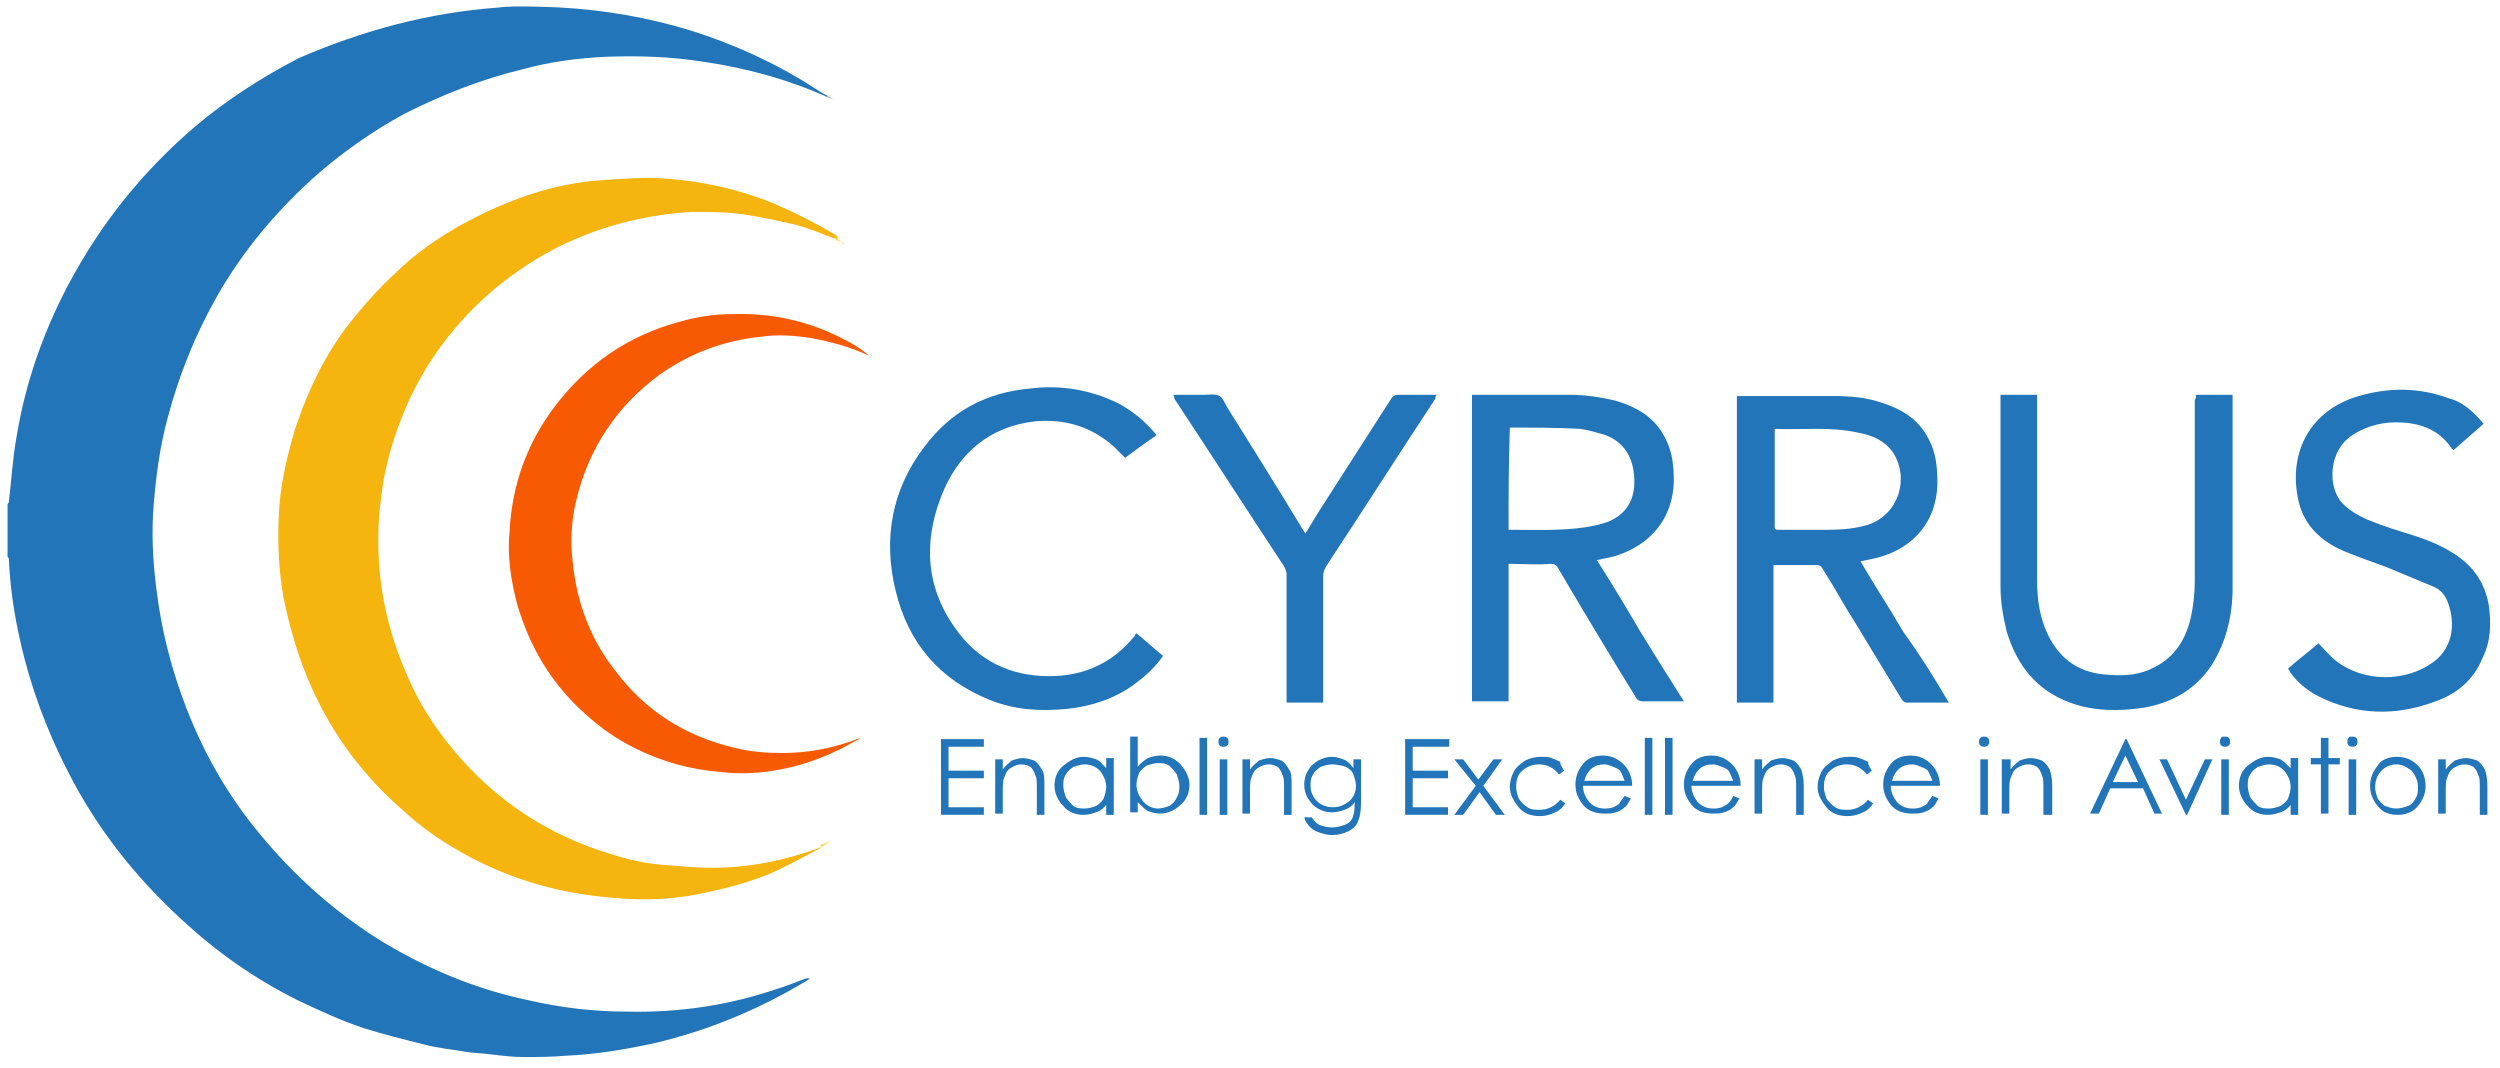 <?xml version="1.0" encoding="UTF-8"?> <!-- Generator: Adobe Illustrator 22.1.0, SVG Export Plug-In . SVG Version: 6.00 Build 0) --> <svg xmlns="http://www.w3.org/2000/svg" xmlns:xlink="http://www.w3.org/1999/xlink" id="Layer_1" x="0px" y="0px" viewBox="0 0 198.2 84.7" style="enable-background:new 0 0 198.2 84.7;" xml:space="preserve"> <style type="text/css"> .st0{fill:#2275B8;} .st1{fill:#F5B40E;} .st2{fill:#F75A03;} .st3{fill:#FEDA59;} .st4{fill:#8D9CC8;} .st5{fill:#FEDB5C;} .st6{fill:#FE420C;} </style> <g> <g> <path class="st0" d="M65.6,7.7c-3.1-1.4-6.4-2.3-9.8-2.8c-2.5-0.4-5.1-0.5-7.7-0.4c-2.3,0.1-4.5,0.4-6.7,1c-3.3,0.8-6.3,2-9.3,3.5 c-2.4,1.3-4.7,2.9-6.8,4.7c-3.2,2.8-6,6.1-8.1,9.8c-1.7,3-3,6.2-3.9,9.6c-0.6,2.2-0.9,4.4-1.1,6.7c-0.2,2.3-0.1,4.6,0.2,6.9 c0.4,3.3,1.2,6.4,2.4,9.5c1.4,3.6,3.3,6.9,5.7,9.8c2.7,3.3,5.8,6.1,9.4,8.4c3.7,2.3,7.7,4,12,4.9c2.6,0.6,5.2,0.9,7.8,0.9 c4.1,0.1,8.1-0.5,11.9-1.8c0.7-0.2,1.4-0.5,2.2-0.8c0.1,0,0.2-0.1,0.4,0c-0.2,0.1-0.3,0.2-0.5,0.3c-3.7,2.2-7.6,3.8-11.8,4.8 c-2.3,0.5-4.7,0.9-7.1,1c-1.1,0.1-2.2,0.1-3.3,0.1c-0.8,0-1.7-0.1-2.5-0.2c-0.7-0.1-1.3-0.1-2-0.2c-1.1-0.2-2.3-0.3-3.4-0.6 c-1.6-0.4-3.2-0.8-4.8-1.3c-1.8-0.6-3.5-1.4-5.2-2.2c-3.4-1.7-6.4-3.8-9.2-6.4c-3.7-3.4-6.7-7.2-9-11.7c-1.7-3.3-3-6.8-3.8-10.4 c-0.5-2.2-0.8-4.3-0.9-6.5c0-0.1-0.1-0.1-0.1-0.2c0-1.4,0-2.7,0-4.1c0-0.1,0.1-0.1,0.1-0.2c0.2-1.7,0.3-3.4,0.6-5.1 c0.7-4.3,2.1-8.3,4.1-12.1c2.6-4.9,5.9-9,10.1-12.6c2.5-2.1,5.3-3.9,8.2-5.4C28.8,2.4,34,1,39.5,0.6c1.3-0.2,4.9,0,5,0 c3.5,0.2,6.9,0.8,10.2,1.8c3.5,1.1,6.8,2.6,9.9,4.6c0.3,0.2,0.6,0.4,1,0.6C65.6,7.6,65.6,7.6,65.6,7.7z"></path> </g> <path class="st1" d="M65.1,67.2c-1.3,0.7-2.6,1.4-3.9,2c-1.9,0.8-3.9,1.3-5.9,1.7c-2.1,0.4-4.2,0.5-6.4,0.3 c-4.3-0.3-8.3-1.4-12.1-3.5c-1.8-1-3.4-2.1-4.9-3.5c-3.1-2.7-5.5-5.9-7.2-9.7c-1-2.2-1.7-4.6-2.2-7c-0.4-2.2-0.5-4.4-0.4-6.6 c0.1-2.3,0.6-4.6,1.3-6.9c1.1-3.3,2.6-6.4,4.9-9.1c0.9-1.1,1.9-2.2,3-3.2c1.6-1.6,3.5-2.9,5.5-4c2.2-1.2,4.6-2.2,7-2.8 c1.2-0.3,2.4-0.5,3.7-0.6c1.4-0.1,2.8-0.2,4.1-0.2c3.4,0.1,6.8,0.8,9.9,2.1c1.6,0.7,3.2,1.5,4.7,2.4c0.1,0,0.1,0.1,0.2,0.2 c0,0.1,0,0.1,0,0.2c-1.1-0.4-2.2-0.9-3.4-1.2c-1.3-0.3-2.7-0.6-4-0.8c-1.4-0.2-2.8-0.2-4.2-0.2c-3.2,0.2-6.3,0.9-9.3,2.2 c-2.1,0.9-4,2.1-5.8,3.5c-3.1,2.5-5.6,5.6-7.3,9.3c-0.9,2-1.6,4.1-2,6.3c-0.2,1.4-0.4,2.8-0.4,4.2c-0.1,3.9,0.7,7.7,2.3,11.3 c0.9,2.1,2.1,4,3.6,5.8c3.3,4,7.5,6.8,12.5,8.3c1.5,0.5,3,0.8,4.6,0.9c1.2,0.1,2.3,0.2,3.5,0.2c2.9,0,5.8-0.6,8.5-1.6 c0,0,0.1,0,0.1,0C65,67.1,65,67.2,65.1,67.2z"></path> <path class="st2" d="M68.9,28.2c-1.5-0.7-3-1.1-4.6-1.4c-1.3-0.2-2.7-0.3-4-0.1c-2.9,0.3-5.6,1.3-8,3c-3.4,2.5-5.6,5.8-6.6,9.9 c-0.4,1.6-0.5,3.3-0.3,4.9c0.3,3.2,1.4,6.2,3.4,8.7c2.4,3.2,5.6,5.2,9.5,6.1c1.2,0.3,2.5,0.4,3.7,0.4c2.1,0,4.2-0.4,6.2-1.2 c0,0-0.1,0.1-0.1,0.1c-0.1,0-0.1,0.1-0.2,0.1c-1.9,1.1-3.9,1.9-6,2.3c-1.6,0.3-3.2,0.4-4.8,0.2c-2.4-0.2-4.6-0.8-6.8-1.9 c-1.4-0.7-2.7-1.6-3.9-2.7c-2.7-2.4-4.4-5.3-5.4-8.7c-0.5-1.9-0.8-3.9-0.6-5.8c0.2-3.7,1.4-7,3.6-9.9c2.5-3.3,5.8-5.6,9.9-6.7 c1.4-0.4,2.8-0.6,4.2-0.6c3.2-0.1,6.2,0.6,9,2.1c0.6,0.3,1.2,0.7,1.7,1.1C68.8,28.1,68.8,28.2,68.9,28.2L68.9,28.2z"></path> <path class="st0" d="M154.5,55.7c-1.2,0-2.3,0-3.4,0c-0.1,0-0.2-0.1-0.3-0.2c-1.2-2-2.5-4.1-3.7-6.1c-0.9-1.4-1.7-2.9-2.6-4.3 c-0.1-0.2-0.2-0.3-0.5-0.3c-1.1,0-2.2,0-3.4,0c0,3.6,0,7.3,0,10.9c-1,0-1.9,0-2.9,0c0-8.1,0-16.2,0-24.3c0,0,0.1,0,0.1,0 c2.5,0,5.1,0,7.6,0c1.3,0,2.5,0.1,3.7,0.5c1.6,0.5,3,1.3,3.8,2.9c0.6,1.1,0.7,2.3,0.7,3.6c-0.1,2.9-1.8,5-4.7,5.8 c-0.4,0.1-0.9,0.2-1.4,0.3c1.1,1.9,2.3,3.7,3.4,5.6C152.2,51.9,153.4,53.8,154.5,55.7z M140.7,34c0,0.1,0,0.2,0,0.2 c0,2.5,0,5,0,7.5c0,0.3,0.1,0.3,0.3,0.3c1.3,0,2.6,0,4,0c1.1,0,2.1-0.1,3.1-0.4c2.4-0.8,3.3-3.6,2-5.7c-0.7-1-1.7-1.4-2.8-1.6 C145.1,33.8,142.9,34.1,140.7,34z"></path> <path class="st0" d="M119.6,44.7c0,3.7,0,7.3,0,10.9c-1,0-1.9,0-2.9,0c0-8.1,0-16.2,0-24.3c0,0,0,0,0.1,0c2.6,0,5.2,0,7.7,0 c1.2,0,2.5,0.2,3.7,0.5c1.6,0.5,3,1.3,3.8,2.9c0.6,1.1,0.7,2.3,0.7,3.5c-0.1,2.9-1.8,5-4.7,5.9c-0.4,0.1-0.9,0.2-1.4,0.3 c1.2,1.9,2.3,3.7,3.4,5.6c1.1,1.8,2.3,3.7,3.5,5.6c-0.4,0-0.7,0-1,0c-0.8,0-1.5,0-2.3,0c-0.2,0-0.4-0.1-0.5-0.3 c-2.1-3.4-4.2-6.9-6.2-10.3c-0.1-0.2-0.3-0.3-0.6-0.3C121.9,44.8,120.8,44.7,119.6,44.7z M119.6,42c0.1,0,0.1,0,0.1,0 c2,0,4,0.1,6-0.2c0.6-0.1,1.1-0.2,1.7-0.4c1.8-0.7,2.4-2.2,2.1-4.1c-0.2-1.3-0.9-2.3-2.2-2.8c-0.7-0.2-1.3-0.4-2-0.5 c-1.8-0.1-3.7-0.1-5.5-0.1c0,0-0.1,0-0.1,0C119.6,36.7,119.6,39.3,119.6,42z"></path> <path class="st0" d="M174.1,31.3c1,0,1.9,0,2.9,0c0,0.1,0,0.3,0,0.4c0,5,0,10,0,14.9c0,2.2-0.5,4.3-1.7,6.2 c-1.3,1.9-3.1,2.9-5.3,3.3c-2,0.3-4,0.3-5.9-0.4c-2.7-1-4.2-3-5-5.6c-0.3-1.2-0.5-2.4-0.5-3.6c0-5,0-9.9,0-14.9c0-0.1,0-0.2,0-0.3 c1,0,1.9,0,2.9,0c0,0.1,0,0.3,0,0.4c0,4.8,0,9.6,0,14.3c0,1.5,0.2,3,0.9,4.4c1,2,2.6,3,4.8,3.1c1.3,0.1,2.5,0,3.6-0.6 c1.6-0.8,2.5-2.2,2.9-4c0.2-0.9,0.3-1.9,0.3-2.8c0-4.8,0-9.6,0-14.4C174.1,31.6,174.1,31.5,174.1,31.3z"></path> <path class="st0" d="M196.9,33.6c-0.8,0.7-1.6,1.4-2.4,2.1c0-0.1-0.1-0.1-0.1-0.1c-0.9-1.4-2.3-2-3.9-2.1c-1.4-0.1-2.8,0.2-4,1 c-1.9,1.2-2,4.1-0.8,5.4c0.6,0.6,1.3,1,2,1.3c1.2,0.5,2.5,0.9,3.8,1.3c1.2,0.4,2.4,0.9,3.5,1.7c1.2,0.9,2,2.1,2.3,3.7 c0.2,1.5,0.2,2.9-0.5,4.3c-0.7,1.7-2,2.8-3.7,3.4c-3.2,1.2-6.3,1.1-9.3-0.4c-1-0.5-2-1.4-2.4-2.2c0.8-0.7,1.6-1.3,2.4-2 c0.5,0.5,0.9,1,1.4,1.4c2.2,1.7,5.5,1.7,7.7,0.1c1.8-1.3,1.7-3.5,1.1-4.9c-0.2-0.5-0.6-0.9-1.1-1.1c-1.2-0.5-2.4-1-3.6-1.5 c-1.3-0.5-2.6-0.9-3.9-1.5c-1.6-0.8-2.8-2-3.2-3.9c-0.8-3.8,1-7.1,4.8-8.2c2.4-0.7,4.8-0.7,7.2,0.2 C195.1,31.8,196.1,32.6,196.9,33.6z"></path> <path class="st0" d="M91.7,34.5c-0.9,0.6-1.7,1.2-2.5,1.8c-0.3-0.3-0.6-0.6-0.9-0.9c-1.8-1.6-3.9-2.2-6.2-2c-3.7,0.4-6.2,2.6-7.5,6 c-1.5,3.9-1.1,7.6,1.5,10.9c1.9,2.4,4.5,3.4,7.5,3.3c2.5-0.1,4.6-1.1,6.2-3c0.1-0.1,0.2-0.2,0.2-0.3c0,0,0,0,0.1-0.1 c0.7,0.6,1.4,1.2,2.1,1.8c-0.6,0.9-1.4,1.6-2.2,2.2c-1.6,1.2-3.5,1.8-5.4,2c-2.1,0.2-4.1,0.1-6.1-0.7c-4-1.6-6.5-4.5-7.5-8.7 c-1-4.1-0.3-8,2.3-11.4c2.1-2.8,4.9-4.3,8.4-4.6c2.4-0.3,4.8,0.1,7,1.2C89.8,32.6,90.8,33.4,91.7,34.5z"></path> <path class="st0" d="M93,31.3c0.9,0,1.7,0,2.5,0c0.4,0,0.8-0.1,1.2,0.1c0.3,0.2,0.4,0.6,0.6,0.9c2,3.2,4,6.4,6,9.7 c0.1,0.1,0.1,0.2,0.2,0.3c0.3-0.5,0.6-1,0.9-1.5c2-3.1,3.9-6.1,5.9-9.2c0.1-0.2,0.3-0.3,0.5-0.3c1,0,2,0,3.1,0 c-0.1,0.1-0.1,0.2-0.1,0.3c-2.9,4.4-5.7,8.8-8.6,13.2c-0.2,0.3-0.3,0.6-0.3,0.9c0,3.2,0,6.4,0,9.6c0,0.1,0,0.3,0,0.4 c-1,0-1.9,0-2.9,0c0-0.1,0-0.3,0-0.4c0-3.3,0-6.5,0-9.8c0-0.2-0.1-0.4-0.2-0.6c-2.9-4.4-5.8-8.9-8.7-13.3 C93.1,31.5,93.1,31.4,93,31.3z"></path> <path class="st3" d="M65.1,67.2c0-0.1,0-0.1-0.1-0.2c0.3-0.1,0.6-0.2,0.9-0.4l0,0C65.6,66.9,65.3,67,65.1,67.2z"></path> <path class="st4" d="M65.6,7.7c0,0,0-0.1,0-0.1c0.2,0.1,0.4,0.2,0.5,0.3l0,0C66,7.8,65.8,7.8,65.6,7.7z"></path> <path class="st5" d="M66.2,19c0-0.1,0-0.1,0-0.2c0.2,0.1,0.3,0.2,0.5,0.4c0,0,0,0,0,0C66.5,19.1,66.4,19.1,66.2,19z"></path> <path class="st5" d="M66.7,19.2c0.1,0,0.1,0,0.2,0.1c0,0,0,0,0,0.1C66.8,19.3,66.8,19.2,66.7,19.2C66.7,19.2,66.7,19.2,66.7,19.2z"></path> <path class="st4" d="M66.2,8C66.3,8,66.3,8,66.2,8C66.3,8,66.3,8,66.2,8L66.2,8z"></path> <path class="st6" d="M68.8,28.2C68.9,28.2,68.9,28.2,68.8,28.2C68.9,28.2,68.9,28.2,68.8,28.2C68.9,28.2,68.8,28.2,68.8,28.2z"></path> <path class="st3" d="M65.9,66.7C65.9,66.7,65.9,66.7,65.9,66.7C65.9,66.7,65.9,66.7,65.9,66.7L65.9,66.7z"></path> <path class="st4" d="M66.2,7.9C66.2,7.9,66.2,7.9,66.2,7.9L66.2,7.9C66.2,8,66.2,7.9,66.2,7.9C66.1,7.9,66.2,7.9,66.2,7.9z"></path> <g> <path class="st0" d="M74.6,58.6H78v0.6h-2.8v1.9h2.8v0.6h-2.8V64h2.8v0.6h-3.4V58.6z"></path> <path class="st0" d="M78.9,60.2h0.6v0.8c0.2-0.3,0.5-0.5,0.7-0.7c0.3-0.1,0.6-0.2,0.9-0.2c0.3,0,0.6,0.1,0.9,0.2 c0.3,0.2,0.4,0.4,0.6,0.7s0.2,0.7,0.2,1.3v2.3h-0.6v-2.1c0-0.5,0-0.8-0.1-1c-0.1-0.3-0.2-0.5-0.4-0.7c-0.2-0.1-0.4-0.2-0.7-0.2 c-0.3,0-0.6,0.1-0.9,0.3s-0.4,0.5-0.5,0.8c-0.1,0.2-0.1,0.6-0.1,1.2v1.6h-0.6V60.2z"></path> <path class="st0" d="M88.3,60.2v4.4h-0.6v-0.8c-0.2,0.3-0.5,0.5-0.8,0.6c-0.3,0.1-0.6,0.2-1,0.2c-0.6,0-1.2-0.2-1.6-0.7 c-0.4-0.4-0.7-1-0.7-1.6c0-0.6,0.2-1.2,0.7-1.6s1-0.7,1.6-0.7c0.4,0,0.7,0.1,1,0.2s0.5,0.4,0.8,0.7v-0.8H88.3z M86,60.6 c-0.3,0-0.6,0.1-0.9,0.2c-0.3,0.2-0.5,0.4-0.6,0.6c-0.2,0.3-0.2,0.6-0.2,0.9c0,0.3,0.1,0.6,0.2,0.9c0.2,0.3,0.4,0.5,0.6,0.7 c0.3,0.2,0.6,0.2,0.9,0.2c0.3,0,0.6-0.1,0.9-0.2c0.3-0.2,0.5-0.4,0.6-0.6c0.1-0.3,0.2-0.6,0.2-0.9c0-0.5-0.2-0.9-0.5-1.3 C86.9,60.8,86.5,60.6,86,60.6z"></path> <path class="st0" d="M89.6,64.5v-6.1h0.6v2.4c0.2-0.3,0.5-0.5,0.8-0.7c0.3-0.1,0.6-0.2,1-0.2c0.6,0,1.1,0.2,1.6,0.7 c0.4,0.5,0.7,1,0.7,1.6c0,0.6-0.2,1.2-0.7,1.6c-0.4,0.4-1,0.7-1.6,0.7c-0.4,0-0.7-0.1-1-0.2c-0.3-0.2-0.5-0.4-0.8-0.7v0.8H89.6z M91.8,64.1c0.3,0,0.6-0.1,0.9-0.2c0.3-0.2,0.5-0.4,0.6-0.7c0.2-0.3,0.2-0.6,0.2-0.9c0-0.3-0.1-0.6-0.2-0.9 c-0.2-0.3-0.4-0.5-0.6-0.7c-0.3-0.2-0.6-0.2-0.9-0.2c-0.3,0-0.6,0.1-0.9,0.2c-0.3,0.2-0.5,0.4-0.6,0.6c-0.1,0.3-0.2,0.6-0.2,0.9 c0,0.5,0.2,0.9,0.5,1.3C90.9,63.9,91.4,64.1,91.8,64.1z"></path> <path class="st0" d="M95.1,58.5h0.6v6.1h-0.6V58.5z"></path> <path class="st0" d="M97,58.4c0.1,0,0.2,0,0.3,0.1c0.1,0.1,0.1,0.2,0.1,0.3c0,0.1,0,0.2-0.1,0.3c-0.1,0.1-0.2,0.1-0.3,0.1 c-0.1,0-0.2,0-0.3-0.1c-0.1-0.1-0.1-0.2-0.1-0.3c0-0.1,0-0.2,0.1-0.3C96.8,58.4,96.9,58.4,97,58.4z M96.7,60.2h0.6v4.4h-0.6V60.2z "></path> <path class="st0" d="M98.5,60.2h0.6v0.8c0.2-0.3,0.5-0.5,0.7-0.7c0.3-0.1,0.6-0.2,0.9-0.2c0.3,0,0.6,0.1,0.9,0.2 c0.3,0.2,0.4,0.4,0.6,0.7s0.2,0.7,0.2,1.3v2.3h-0.6v-2.1c0-0.5,0-0.8-0.1-1c-0.1-0.3-0.2-0.5-0.4-0.7c-0.2-0.1-0.4-0.2-0.7-0.2 c-0.3,0-0.6,0.1-0.9,0.3s-0.4,0.5-0.5,0.8c-0.1,0.2-0.1,0.6-0.1,1.2v1.6h-0.6V60.2z"></path> <path class="st0" d="M107.3,60.2h0.6v3.5c0,0.6-0.1,1.1-0.2,1.3c-0.1,0.4-0.4,0.7-0.8,0.9c-0.4,0.2-0.8,0.3-1.3,0.3 c-0.4,0-0.7-0.1-1-0.2s-0.5-0.2-0.7-0.4c-0.2-0.2-0.4-0.4-0.5-0.8h0.6c0.2,0.3,0.4,0.5,0.6,0.6c0.3,0.1,0.6,0.2,1,0.2 c0.4,0,0.7-0.1,1-0.2s0.5-0.3,0.6-0.5c0.1-0.2,0.2-0.6,0.2-1.1v-0.2c-0.2,0.3-0.5,0.5-0.8,0.6c-0.3,0.1-0.6,0.2-1,0.2 c-0.4,0-0.8-0.1-1.1-0.3c-0.4-0.2-0.6-0.5-0.8-0.8c-0.2-0.3-0.3-0.7-0.3-1.1s0.1-0.8,0.3-1.1c0.2-0.4,0.5-0.6,0.8-0.8 c0.4-0.2,0.7-0.3,1.1-0.3c0.3,0,0.6,0.1,0.9,0.2c0.3,0.1,0.6,0.4,0.8,0.7V60.2z M105.6,60.6c-0.3,0-0.6,0.1-0.9,0.2 c-0.3,0.2-0.5,0.4-0.6,0.6c-0.2,0.3-0.2,0.6-0.2,0.9c0,0.5,0.2,0.9,0.5,1.2c0.3,0.3,0.7,0.5,1.3,0.5c0.5,0,0.9-0.2,1.3-0.5 c0.3-0.3,0.5-0.7,0.5-1.2c0-0.3-0.1-0.6-0.2-0.9c-0.1-0.3-0.4-0.5-0.6-0.6S105.9,60.6,105.6,60.6z"></path> <path class="st0" d="M111.5,58.6h3.4v0.6H112v1.9h2.8v0.6H112V64h2.8v0.6h-3.4V58.6z"></path> <path class="st0" d="M115.3,60.2h0.7l1.2,1.6l1.2-1.6h0.7l-1.5,2.1l1.7,2.3h-0.7l-1.3-1.8l-1.3,1.8h-0.7l1.7-2.3L115.3,60.2z"></path> <path class="st0" d="M124,61.1l-0.4,0.3c-0.4-0.5-0.9-0.8-1.6-0.8c-0.5,0-1,0.2-1.3,0.5c-0.4,0.3-0.5,0.8-0.5,1.3 c0,0.3,0.1,0.6,0.2,0.9c0.2,0.3,0.4,0.5,0.7,0.7c0.3,0.2,0.6,0.2,1,0.2c0.6,0,1.2-0.3,1.6-0.8l0.4,0.3c-0.2,0.3-0.5,0.6-0.8,0.7 c-0.4,0.2-0.8,0.3-1.2,0.3c-0.7,0-1.3-0.2-1.7-0.7s-0.7-1-0.7-1.6c0-0.4,0.1-0.8,0.3-1.2c0.2-0.4,0.5-0.6,0.9-0.9 c0.4-0.2,0.8-0.3,1.3-0.3c0.3,0,0.6,0,0.8,0.1c0.3,0.1,0.5,0.2,0.7,0.3C123.7,60.7,123.9,60.9,124,61.1z"></path> <path class="st0" d="M128.8,63.1l0.5,0.2c-0.2,0.3-0.3,0.6-0.5,0.7c-0.2,0.2-0.4,0.3-0.7,0.4c-0.3,0.1-0.5,0.1-0.9,0.1 c-0.7,0-1.3-0.2-1.7-0.7c-0.4-0.5-0.6-1-0.6-1.6c0-0.6,0.2-1.1,0.5-1.5c0.4-0.6,1-0.8,1.7-0.8c0.7,0,1.3,0.3,1.8,0.9 c0.3,0.4,0.5,0.9,0.5,1.5h-3.9c0,0.5,0.2,0.9,0.5,1.3c0.3,0.3,0.7,0.5,1.2,0.5c0.2,0,0.4,0,0.7-0.1c0.2-0.1,0.4-0.2,0.5-0.3 C128.4,63.6,128.6,63.4,128.8,63.1z M128.8,61.9c-0.1-0.3-0.2-0.5-0.3-0.7c-0.1-0.2-0.3-0.3-0.6-0.4c-0.2-0.1-0.5-0.2-0.7-0.2 c-0.4,0-0.8,0.1-1.1,0.4c-0.2,0.2-0.4,0.5-0.5,0.9H128.8z"></path> <path class="st0" d="M130.4,58.5h0.6v6.1h-0.6V58.5z"></path> <path class="st0" d="M132,58.5h0.6v6.1H132V58.5z"></path> <path class="st0" d="M137.4,63.1l0.5,0.2c-0.2,0.3-0.3,0.6-0.5,0.7c-0.2,0.2-0.4,0.3-0.7,0.4c-0.3,0.1-0.5,0.1-0.9,0.1 c-0.7,0-1.3-0.2-1.7-0.7c-0.4-0.5-0.6-1-0.6-1.6c0-0.6,0.2-1.1,0.5-1.5c0.4-0.6,1-0.8,1.7-0.8c0.7,0,1.3,0.3,1.8,0.9 c0.3,0.4,0.5,0.9,0.5,1.5h-3.9c0,0.5,0.2,0.9,0.5,1.3c0.3,0.3,0.7,0.5,1.2,0.5c0.2,0,0.4,0,0.7-0.1c0.2-0.1,0.4-0.2,0.5-0.3 C137.1,63.6,137.3,63.4,137.4,63.1z M137.4,61.9c-0.1-0.3-0.2-0.5-0.3-0.7c-0.1-0.2-0.3-0.3-0.6-0.4c-0.2-0.1-0.5-0.2-0.7-0.2 c-0.4,0-0.8,0.1-1.1,0.4c-0.2,0.2-0.4,0.5-0.5,0.9H137.4z"></path> <path class="st0" d="M139.1,60.2h0.6v0.8c0.2-0.3,0.5-0.5,0.7-0.7c0.3-0.1,0.6-0.2,0.9-0.2c0.3,0,0.6,0.1,0.9,0.2 c0.3,0.2,0.4,0.4,0.6,0.7c0.1,0.3,0.2,0.7,0.2,1.3v2.3h-0.6v-2.1c0-0.5,0-0.8-0.1-1c-0.1-0.3-0.2-0.5-0.4-0.7 c-0.2-0.1-0.4-0.2-0.7-0.2c-0.3,0-0.6,0.1-0.9,0.3c-0.3,0.2-0.4,0.5-0.5,0.8c-0.1,0.2-0.1,0.6-0.1,1.2v1.6h-0.6V60.2z"></path> <path class="st0" d="M148.4,61.1l-0.4,0.3c-0.4-0.5-0.9-0.8-1.6-0.8c-0.5,0-1,0.2-1.3,0.5c-0.4,0.3-0.5,0.8-0.5,1.3 c0,0.3,0.1,0.6,0.2,0.9c0.2,0.3,0.4,0.5,0.7,0.7c0.3,0.2,0.6,0.2,1,0.2c0.6,0,1.2-0.3,1.6-0.8l0.4,0.3c-0.2,0.3-0.5,0.6-0.8,0.7 c-0.4,0.2-0.8,0.3-1.2,0.3c-0.7,0-1.3-0.2-1.7-0.7s-0.7-1-0.7-1.6c0-0.4,0.1-0.8,0.3-1.2c0.2-0.4,0.5-0.6,0.9-0.9 c0.4-0.2,0.8-0.3,1.3-0.3c0.3,0,0.6,0,0.8,0.1c0.3,0.1,0.5,0.2,0.7,0.3C148.1,60.7,148.3,60.9,148.4,61.1z"></path> <path class="st0" d="M153.2,63.1l0.5,0.2c-0.2,0.3-0.3,0.6-0.5,0.7c-0.2,0.2-0.4,0.3-0.7,0.4c-0.3,0.1-0.5,0.1-0.9,0.1 c-0.7,0-1.3-0.2-1.7-0.7c-0.4-0.5-0.6-1-0.6-1.6c0-0.6,0.2-1.1,0.5-1.5c0.4-0.6,1-0.8,1.7-0.8c0.7,0,1.3,0.3,1.8,0.9 c0.3,0.4,0.5,0.9,0.5,1.5h-3.9c0,0.5,0.2,0.9,0.5,1.3c0.3,0.3,0.7,0.5,1.2,0.5c0.2,0,0.4,0,0.7-0.1c0.2-0.1,0.4-0.2,0.5-0.3 C152.8,63.6,153,63.4,153.2,63.1z M153.2,61.9c-0.1-0.3-0.2-0.5-0.3-0.7c-0.1-0.2-0.3-0.3-0.6-0.4c-0.2-0.1-0.5-0.2-0.7-0.2 c-0.4,0-0.8,0.1-1.1,0.4c-0.2,0.2-0.4,0.5-0.5,0.9H153.2z"></path> <path class="st0" d="M157.3,58.4c0.1,0,0.2,0,0.3,0.1c0.1,0.1,0.1,0.2,0.1,0.3c0,0.1,0,0.2-0.1,0.3c-0.1,0.1-0.2,0.1-0.3,0.1 c-0.1,0-0.2,0-0.3-0.1c-0.1-0.1-0.1-0.2-0.1-0.3c0-0.1,0-0.2,0.1-0.3C157.1,58.4,157.2,58.4,157.3,58.4z M157,60.2h0.6v4.4H157 V60.2z"></path> <path class="st0" d="M158.8,60.2h0.6v0.8c0.2-0.3,0.5-0.5,0.7-0.7c0.3-0.1,0.6-0.2,0.9-0.2c0.3,0,0.6,0.1,0.9,0.2 c0.3,0.2,0.4,0.4,0.6,0.7c0.1,0.3,0.2,0.7,0.2,1.3v2.3H162v-2.1c0-0.5,0-0.8-0.1-1c-0.1-0.3-0.2-0.5-0.4-0.7 c-0.2-0.1-0.4-0.2-0.7-0.2c-0.3,0-0.6,0.1-0.9,0.3c-0.3,0.2-0.4,0.5-0.5,0.8c-0.1,0.2-0.1,0.6-0.1,1.2v1.6h-0.6V60.2z"></path> <path class="st0" d="M168.6,58.6l2.8,5.9h-0.6l-0.9-2h-2.6l-0.9,2h-0.7l2.8-5.9H168.6z M168.5,59.9l-1,2.1h2L168.5,59.9z"></path> <path class="st0" d="M171.2,60.2h0.6l1.5,3.2l1.5-3.2h0.6l-2,4.4h-0.1L171.2,60.2z"></path> <path class="st0" d="M176.4,58.4c0.1,0,0.2,0,0.3,0.1c0.1,0.1,0.1,0.2,0.1,0.3c0,0.1,0,0.2-0.1,0.3c-0.1,0.1-0.2,0.1-0.3,0.1 c-0.1,0-0.2,0-0.3-0.1c-0.1-0.1-0.1-0.2-0.1-0.3c0-0.1,0-0.2,0.1-0.3C176.1,58.4,176.2,58.4,176.4,58.4z M176.1,60.2h0.6v4.4h-0.6 V60.2z"></path> <path class="st0" d="M182.2,60.2v4.4h-0.6v-0.8c-0.2,0.3-0.5,0.5-0.8,0.6c-0.3,0.1-0.6,0.2-1,0.2c-0.6,0-1.2-0.2-1.6-0.7 c-0.4-0.4-0.7-1-0.7-1.6c0-0.6,0.2-1.2,0.7-1.6s1-0.7,1.6-0.7c0.4,0,0.7,0.1,1,0.2c0.3,0.2,0.5,0.4,0.8,0.7v-0.8H182.2z M179.9,60.6c-0.3,0-0.6,0.1-0.9,0.2c-0.3,0.2-0.5,0.4-0.6,0.6c-0.2,0.3-0.2,0.6-0.2,0.9c0,0.3,0.1,0.6,0.2,0.9 c0.2,0.3,0.4,0.5,0.6,0.7c0.3,0.2,0.6,0.2,0.9,0.2c0.3,0,0.6-0.1,0.9-0.2c0.3-0.2,0.5-0.4,0.6-0.6c0.1-0.3,0.2-0.6,0.2-0.9 c0-0.5-0.2-0.9-0.5-1.3C180.8,60.8,180.4,60.6,179.9,60.6z"></path> <path class="st0" d="M184,58.5h0.6v1.6h0.9v0.5h-0.9v3.9H184v-3.9h-0.8v-0.5h0.8V58.5z"></path> <path class="st0" d="M186.5,58.4c0.1,0,0.2,0,0.3,0.1c0.1,0.1,0.1,0.2,0.1,0.3c0,0.1,0,0.2-0.1,0.3c-0.1,0.1-0.2,0.1-0.3,0.1 c-0.1,0-0.2,0-0.3-0.1c-0.1-0.1-0.1-0.2-0.1-0.3c0-0.1,0-0.2,0.1-0.3C186.2,58.4,186.3,58.4,186.5,58.4z M186.2,60.2h0.6v4.4h-0.6 V60.2z"></path> <path class="st0" d="M190,60c0.7,0,1.2,0.2,1.7,0.7c0.4,0.4,0.6,1,0.6,1.6c0,0.6-0.2,1.1-0.6,1.6c-0.4,0.5-1,0.7-1.6,0.7 c-0.7,0-1.2-0.2-1.6-0.7c-0.4-0.5-0.6-1-0.6-1.6c0-0.6,0.2-1.1,0.6-1.6C188.7,60.3,189.3,60,190,60z M190,60.6 c-0.5,0-0.9,0.2-1.2,0.5c-0.3,0.3-0.5,0.8-0.5,1.3c0,0.3,0.1,0.6,0.2,0.9c0.2,0.3,0.4,0.5,0.6,0.6c0.3,0.1,0.5,0.2,0.9,0.2 c0.3,0,0.6-0.1,0.9-0.2c0.3-0.1,0.5-0.4,0.6-0.6c0.2-0.3,0.2-0.6,0.2-0.9c0-0.5-0.2-0.9-0.5-1.3C190.8,60.8,190.4,60.6,190,60.6z"></path> <path class="st0" d="M193.3,60.2h0.6v0.8c0.2-0.3,0.5-0.5,0.7-0.7c0.3-0.1,0.6-0.2,0.9-0.2c0.3,0,0.6,0.1,0.9,0.2 c0.3,0.2,0.4,0.4,0.6,0.7c0.1,0.3,0.2,0.7,0.2,1.3v2.3h-0.6v-2.1c0-0.5,0-0.8-0.1-1c-0.1-0.3-0.2-0.5-0.4-0.7 c-0.2-0.1-0.4-0.2-0.7-0.2c-0.3,0-0.6,0.1-0.9,0.3c-0.3,0.2-0.4,0.5-0.5,0.8c-0.1,0.2-0.1,0.6-0.1,1.2v1.6h-0.6V60.2z"></path> </g> </g> </svg> 